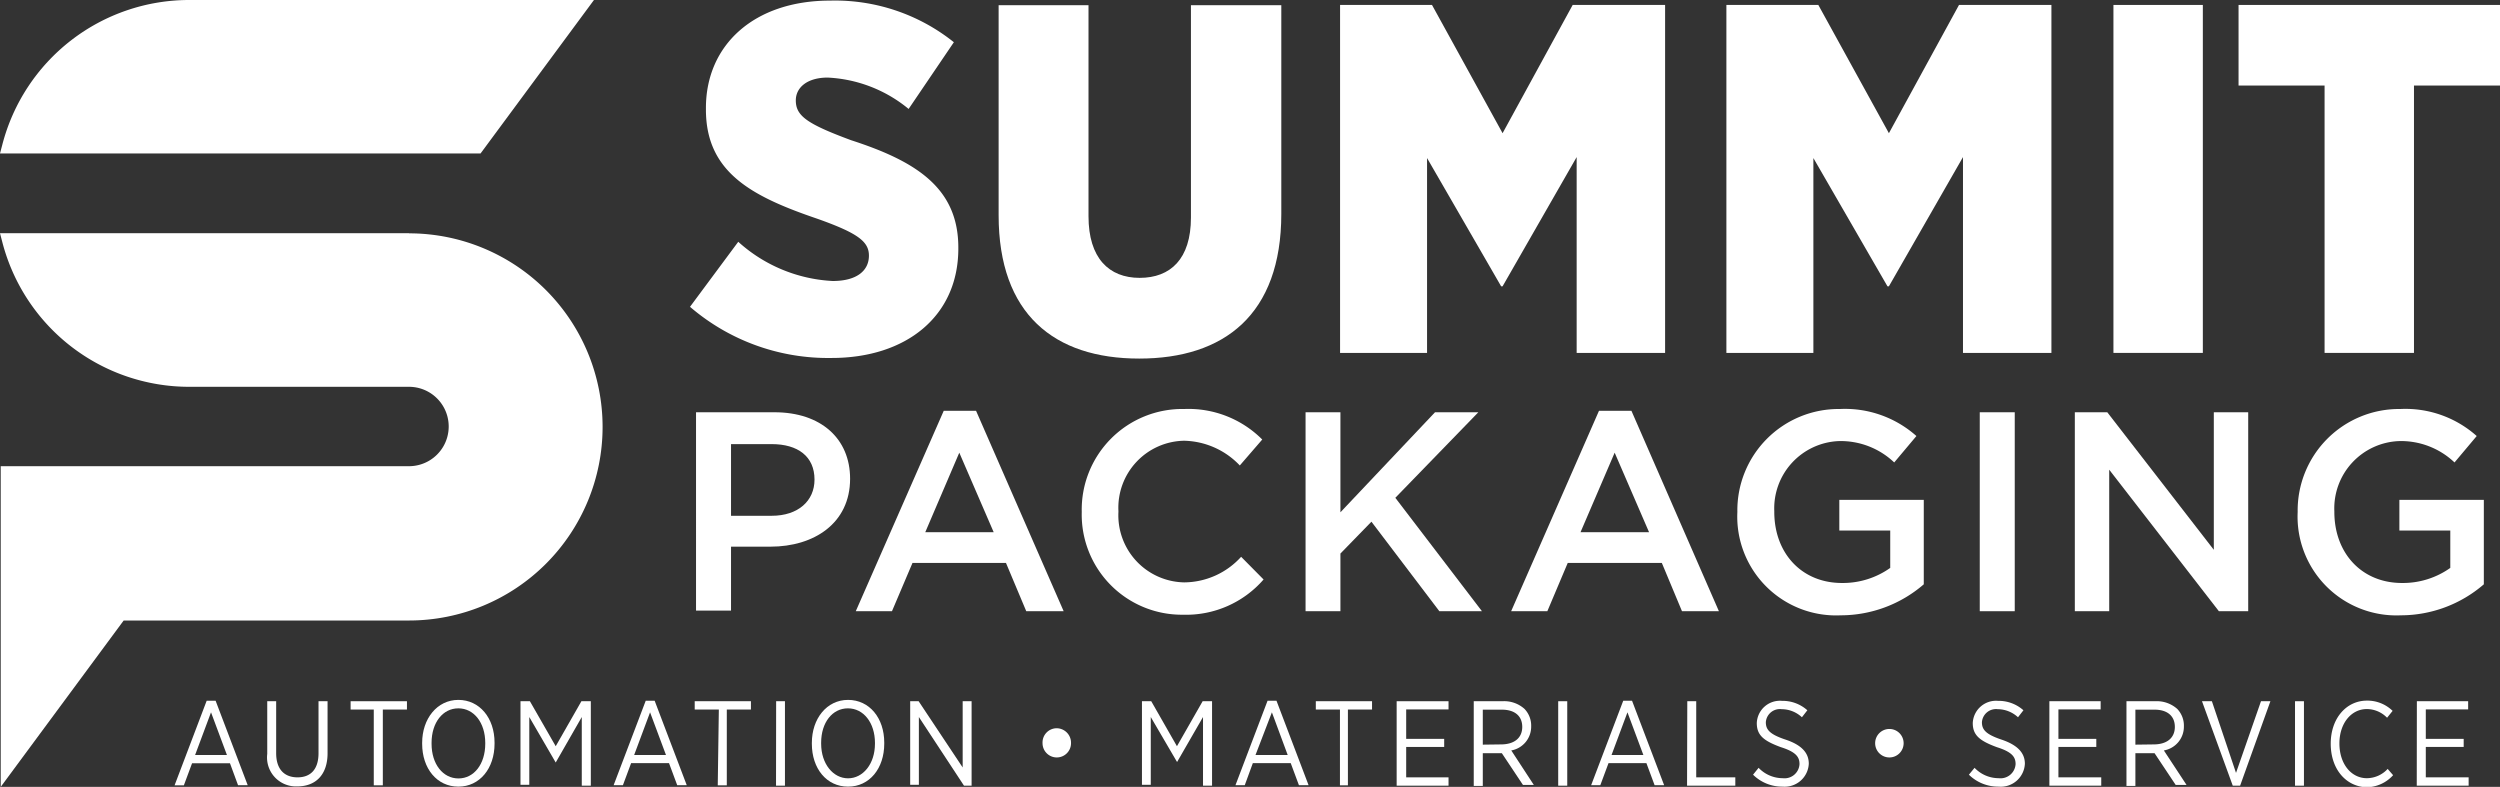 <svg id="Layer_1" data-name="Layer 1" xmlns="http://www.w3.org/2000/svg" viewBox="0 0 207.21 65.22"><rect x="0" y="0" width="207.21" height="65.22" fill="#333333" stroke="none"/><defs><style>.cls-1{fill:#fff;}</style></defs><path class="cls-1" d="M74.9,52.32c2.19,0,3.55-1.23,3.55-3v0c0-1.93-1.39-2.94-3.55-2.94H71.53v5.94Zm-6.27-8.58h6.5c3.86,0,6.27,2.19,6.27,5.51v0c0,3.7-3,5.63-6.6,5.63H71.53v5.3h-2.9Z" transform="translate(-10.94 -9.57)"/><path class="cls-1" d="M93.3,53.68l-2.85-6.59-2.82,6.59ZM89.16,43.62h2.68L99.1,60.23H96l-1.68-4H86.57l-1.7,4h-3Z" transform="translate(-10.94 -9.57)"/><path class="cls-1" d="M100.6,52v0a8.34,8.34,0,0,1,8.5-8.53A8.63,8.63,0,0,1,115.56,46l-1.86,2.15a6.55,6.55,0,0,0-4.62-2.05,5.55,5.55,0,0,0-5.44,5.82V52a5.56,5.56,0,0,0,5.44,5.84,6.42,6.42,0,0,0,4.73-2.12l1.86,1.88A8.5,8.5,0,0,1,109,60.52,8.3,8.3,0,0,1,100.6,52" transform="translate(-10.94 -9.57)"/><polygon class="cls-1" points="108.21 34.17 111.1 34.17 111.1 42.46 118.94 34.17 122.53 34.17 115.65 41.26 122.83 50.66 119.3 50.66 113.67 43.24 111.1 45.88 111.1 50.66 108.21 50.66 108.21 34.17"/><path class="cls-1" d="M147.62,53.68l-2.85-6.59-2.83,6.59Zm-4.15-10.06h2.69l7.25,16.61h-3.06l-1.67-4h-7.8l-1.69,4h-3Z" transform="translate(-10.94 -9.57)"/><path class="cls-1" d="M154.94,52v0a8.4,8.4,0,0,1,8.5-8.53,8.9,8.9,0,0,1,6.34,2.24l-1.84,2.19a6.43,6.43,0,0,0-4.61-1.77A5.58,5.58,0,0,0,158,51.94V52c0,3.39,2.24,5.89,5.61,5.89a6.78,6.78,0,0,0,4-1.25V53.54h-4.22V51h7V58a10.53,10.53,0,0,1-6.88,2.57A8.19,8.19,0,0,1,154.94,52" transform="translate(-10.94 -9.57)"/><rect class="cls-1" x="164.09" y="34.17" width="2.9" height="16.49"/><polygon class="cls-1" points="171.97 34.17 174.66 34.17 183.49 45.57 183.49 34.17 186.34 34.17 186.34 50.66 183.91 50.66 174.82 38.93 174.82 50.66 171.97 50.66 171.97 34.17"/><path class="cls-1" d="M201.38,52v0a8.41,8.41,0,0,1,8.51-8.53,8.87,8.87,0,0,1,6.33,2.24l-1.84,2.19a6.43,6.43,0,0,0-4.61-1.77,5.58,5.58,0,0,0-5.35,5.82V52c0,3.39,2.24,5.89,5.61,5.89a6.78,6.78,0,0,0,4-1.25V53.54h-4.22V51h7V58a10.53,10.53,0,0,1-6.88,2.57A8.19,8.19,0,0,1,201.38,52" transform="translate(-10.94 -9.57)"/><path class="cls-1" d="M44.84,28.9H10.94l.19.73a16,16,0,0,0,15.53,12H44.84a3.29,3.29,0,0,1,0,6.58H11V74.79L21.19,61H44.84a16,16,0,0,0,0-32.09" transform="translate(-10.94 -9.57)"/><path class="cls-1" d="M60.17,9.57H26.66a16,16,0,0,0-15.53,12l-.19.72H50.77Z" transform="translate(-10.94 -9.57)"/><path class="cls-1" d="M68.13,35l4-5.39a12.61,12.61,0,0,0,7.83,3.25c2,0,3-.86,3-2.1v0c0-1.15-.87-1.85-4.25-3.05-5.43-1.85-9.26-3.83-9.26-9.06v-.13c0-5.23,4-8.9,10.29-8.9A15.77,15.77,0,0,1,90,13.07L86.25,18.6A11.38,11.38,0,0,0,79.54,16c-1.69,0-2.64.82-2.64,1.89v0c0,1.28.91,1.94,4.58,3.3,5.47,1.77,8.89,4,8.89,8.9v.08c0,5.61-4.32,9.07-10.5,9.07A17.55,17.55,0,0,1,68.13,35" transform="translate(-10.94 -9.57)"/><path class="cls-1" d="M93.71,27.41V10h7.45V27.5c0,3.46,1.69,5.1,4.24,5.1s4.25-1.56,4.25-5V10h7.49V27.29c0,8.36-4.74,12-11.78,12S93.71,35.61,93.71,27.41" transform="translate(-10.94 -9.57)"/><polygon class="cls-1" points="111.07 0.41 118.69 0.41 124.54 11.04 130.35 0.41 138.01 0.41 138.01 29.25 130.68 29.25 130.68 13.02 124.54 23.73 124.42 23.73 118.28 13.1 118.28 29.25 111.07 29.25 111.07 0.41"/><polygon class="cls-1" points="143.09 0.41 150.71 0.41 156.56 11.04 162.37 0.41 170.03 0.41 170.03 29.25 162.7 29.25 162.7 13.02 156.56 23.73 156.44 23.73 150.3 13.1 150.3 29.25 143.09 29.25 143.09 0.41"/><rect class="cls-1" x="175.17" y="0.41" width="7.41" height="28.84"/><polygon class="cls-1" points="192.67 7.09 185.54 7.09 185.54 0.41 207.21 0.41 207.21 7.09 200.08 7.09 200.08 29.25 192.67 29.25 192.67 7.09"/><path class="cls-1" d="M28.07,67.65h.74l2.66,7h-.8L30,72.83H26.86l-.68,1.83h-.77Zm1.68,4.5-1.32-3.54-1.32,3.54Z" transform="translate(-10.94 -9.57)"/><path class="cls-1" d="M33.09,72.06V67.69h.74V72c0,1.32.67,2,1.77,2s1.74-.68,1.74-2V67.69h.75V72c0,1.8-1,2.75-2.51,2.75A2.4,2.4,0,0,1,33.09,72.06Z" transform="translate(-10.94 -9.57)"/><path class="cls-1" d="M41.92,68.38H40v-.69h4.67v.69h-2v6.28h-.75Z" transform="translate(-10.94 -9.57)"/><path class="cls-1" d="M45.93,71.22v-.08c0-2,1.24-3.56,3-3.56s3,1.5,3,3.54v.09c0,2.05-1.23,3.56-3,3.56S45.93,73.27,45.93,71.22Zm5.23,0v-.07c0-1.68-.94-2.87-2.23-2.87s-2.22,1.18-2.22,2.86v.08c0,1.68.94,2.87,2.23,2.87S51.16,72.9,51.16,71.21Z" transform="translate(-10.94 -9.57)"/><path class="cls-1" d="M54.08,67.69h.78L57,71.42l2.13-3.73h.78v7h-.75V69L57,72.77h0L54.81,69v5.62h-.73Z" transform="translate(-10.94 -9.57)"/><path class="cls-1" d="M64.46,67.65h.74l2.66,7h-.79l-.68-1.83H63.25l-.68,1.83H61.8Zm1.68,4.5-1.32-3.54L63.5,72.15Z" transform="translate(-10.94 -9.57)"/><path class="cls-1" d="M70.52,68.38h-2v-.69h4.66v.69h-2v6.28h-.75Z" transform="translate(-10.94 -9.57)"/><path class="cls-1" d="M75.27,67.69H76v7h-.74Z" transform="translate(-10.94 -9.57)"/><path class="cls-1" d="M78.23,71.22v-.08c0-2,1.23-3.56,3-3.56s3,1.5,3,3.54v.09c0,2.05-1.22,3.56-3,3.56S78.23,73.27,78.23,71.22Zm5.23,0v-.07c0-1.68-.95-2.87-2.24-2.87S79,69.45,79,71.13v.08c0,1.68,1,2.87,2.23,2.87S83.46,72.9,83.46,71.21Z" transform="translate(-10.94 -9.57)"/><path class="cls-1" d="M86.38,67.69h.7l3.65,5.49V67.69h.74v7h-.63L87.1,69v5.62h-.72Z" transform="translate(-10.94 -9.57)"/><path class="cls-1" d="M97.35,71.17v0a1.18,1.18,0,0,1,1.18-1.24,1.2,1.2,0,0,1,1.18,1.24v0a1.18,1.18,0,1,1-2.36,0Z" transform="translate(-10.94 -9.57)"/><path class="cls-1" d="M105.59,67.69h.77l2.13,3.73,2.13-3.73h.78v7h-.75V69l-2.15,3.73h0L106.32,69v5.62h-.73Z" transform="translate(-10.94 -9.57)"/><path class="cls-1" d="M116,67.65h.74l2.66,7h-.8l-.68-1.83h-3.14l-.67,1.83h-.77Zm1.67,4.5-1.31-3.54L115,72.15Z" transform="translate(-10.94 -9.57)"/><path class="cls-1" d="M122,68.38h-2v-.69h4.66v.69h-2v6.28H122Z" transform="translate(-10.94 -9.57)"/><path class="cls-1" d="M126.7,67.69H131v.68h-3.51v2.44h3.15v.67h-3.15V74H131v.69H126.7Z" transform="translate(-10.94 -9.57)"/><path class="cls-1" d="M133.09,67.69h2.38a2.52,2.52,0,0,1,1.83.64,2,2,0,0,1,.55,1.44v0a2,2,0,0,1-1.65,2l1.87,2.86h-.9L135.42,72h-1.58v2.71h-.75Zm2.25,3.58c1.14,0,1.77-.56,1.77-1.45v0c0-.92-.64-1.43-1.69-1.43h-1.58v2.9Z" transform="translate(-10.94 -9.57)"/><path class="cls-1" d="M140.09,67.69h.75v7h-.75Z" transform="translate(-10.94 -9.57)"/><path class="cls-1" d="M145.48,67.65h.73l2.66,7h-.79l-.68-1.83h-3.14l-.68,1.83h-.76Zm1.67,4.5-1.32-3.54-1.32,3.54Z" transform="translate(-10.94 -9.57)"/><path class="cls-1" d="M150.79,67.69h.74V74h3.24v.69h-4Z" transform="translate(-10.94 -9.57)"/><path class="cls-1" d="M156.24,73.78l.46-.57a2.77,2.77,0,0,0,2,.86,1.24,1.24,0,0,0,1.39-1.17h0c0-.58-.28-1-1.54-1.4-1.45-.53-2-1-2-2v0a1.92,1.92,0,0,1,2.1-1.84,3.07,3.07,0,0,1,2.09.78l-.45.58a2.47,2.47,0,0,0-1.67-.67,1.17,1.17,0,0,0-1.32,1.08v0c0,.61.31,1,1.63,1.44s1.93,1.09,1.93,2v0a2,2,0,0,1-2.16,1.9A3.43,3.43,0,0,1,156.24,73.78Z" transform="translate(-10.94 -9.57)"/><path class="cls-1" d="M166.36,71.17v0a1.18,1.18,0,1,1,2.36,0v0a1.18,1.18,0,1,1-2.36,0Z" transform="translate(-10.94 -9.57)"/><path class="cls-1" d="M174.13,73.78l.47-.57a2.76,2.76,0,0,0,2,.86A1.25,1.25,0,0,0,178,72.9h0c0-.58-.28-1-1.55-1.4-1.44-.53-2-1-2-2v0a1.93,1.93,0,0,1,2.1-1.84,3.08,3.08,0,0,1,2.1.78l-.45.58a2.5,2.5,0,0,0-1.68-.67,1.17,1.17,0,0,0-1.31,1.08v0c0,.61.31,1,1.62,1.44s1.94,1.09,1.94,2v0a2,2,0,0,1-2.17,1.9A3.46,3.46,0,0,1,174.13,73.78Z" transform="translate(-10.94 -9.57)"/><path class="cls-1" d="M180.8,67.69h4.25v.68h-3.5v2.44h3.14v.67h-3.14V74h3.55v.69h-4.3Z" transform="translate(-10.94 -9.57)"/><path class="cls-1" d="M187.19,67.69h2.38a2.55,2.55,0,0,1,1.83.64,2,2,0,0,1,.55,1.44v0a2,2,0,0,1-1.66,2l1.88,2.86h-.9L189.52,72h-1.59v2.71h-.74Zm2.25,3.58c1.13,0,1.76-.56,1.76-1.45v0c0-.92-.64-1.43-1.68-1.43h-1.59v2.9Z" transform="translate(-10.94 -9.57)"/><path class="cls-1" d="M193.45,67.69h.82l2,5.94,2.07-5.94h.78l-2.51,7H196Z" transform="translate(-10.94 -9.57)"/><path class="cls-1" d="M201.16,67.69h.74v7h-.74Z" transform="translate(-10.94 -9.57)"/><path class="cls-1" d="M204.12,71.21v0c0-2.12,1.31-3.57,3-3.57a3,3,0,0,1,2.13.85l-.46.57a2.35,2.35,0,0,0-1.68-.72c-1.28,0-2.27,1.17-2.27,2.85v0c0,1.72,1,2.88,2.27,2.88a2.36,2.36,0,0,0,1.73-.77l.45.52a3,3,0,0,1-2.22,1C205.4,74.76,204.12,73.34,204.12,71.21Z" transform="translate(-10.94 -9.57)"/><path class="cls-1" d="M211.26,67.69h4.25v.68H212v2.44h3.14v.67H212V74h3.55v.69h-4.3Z" transform="translate(-10.94 -9.57)"/></svg>